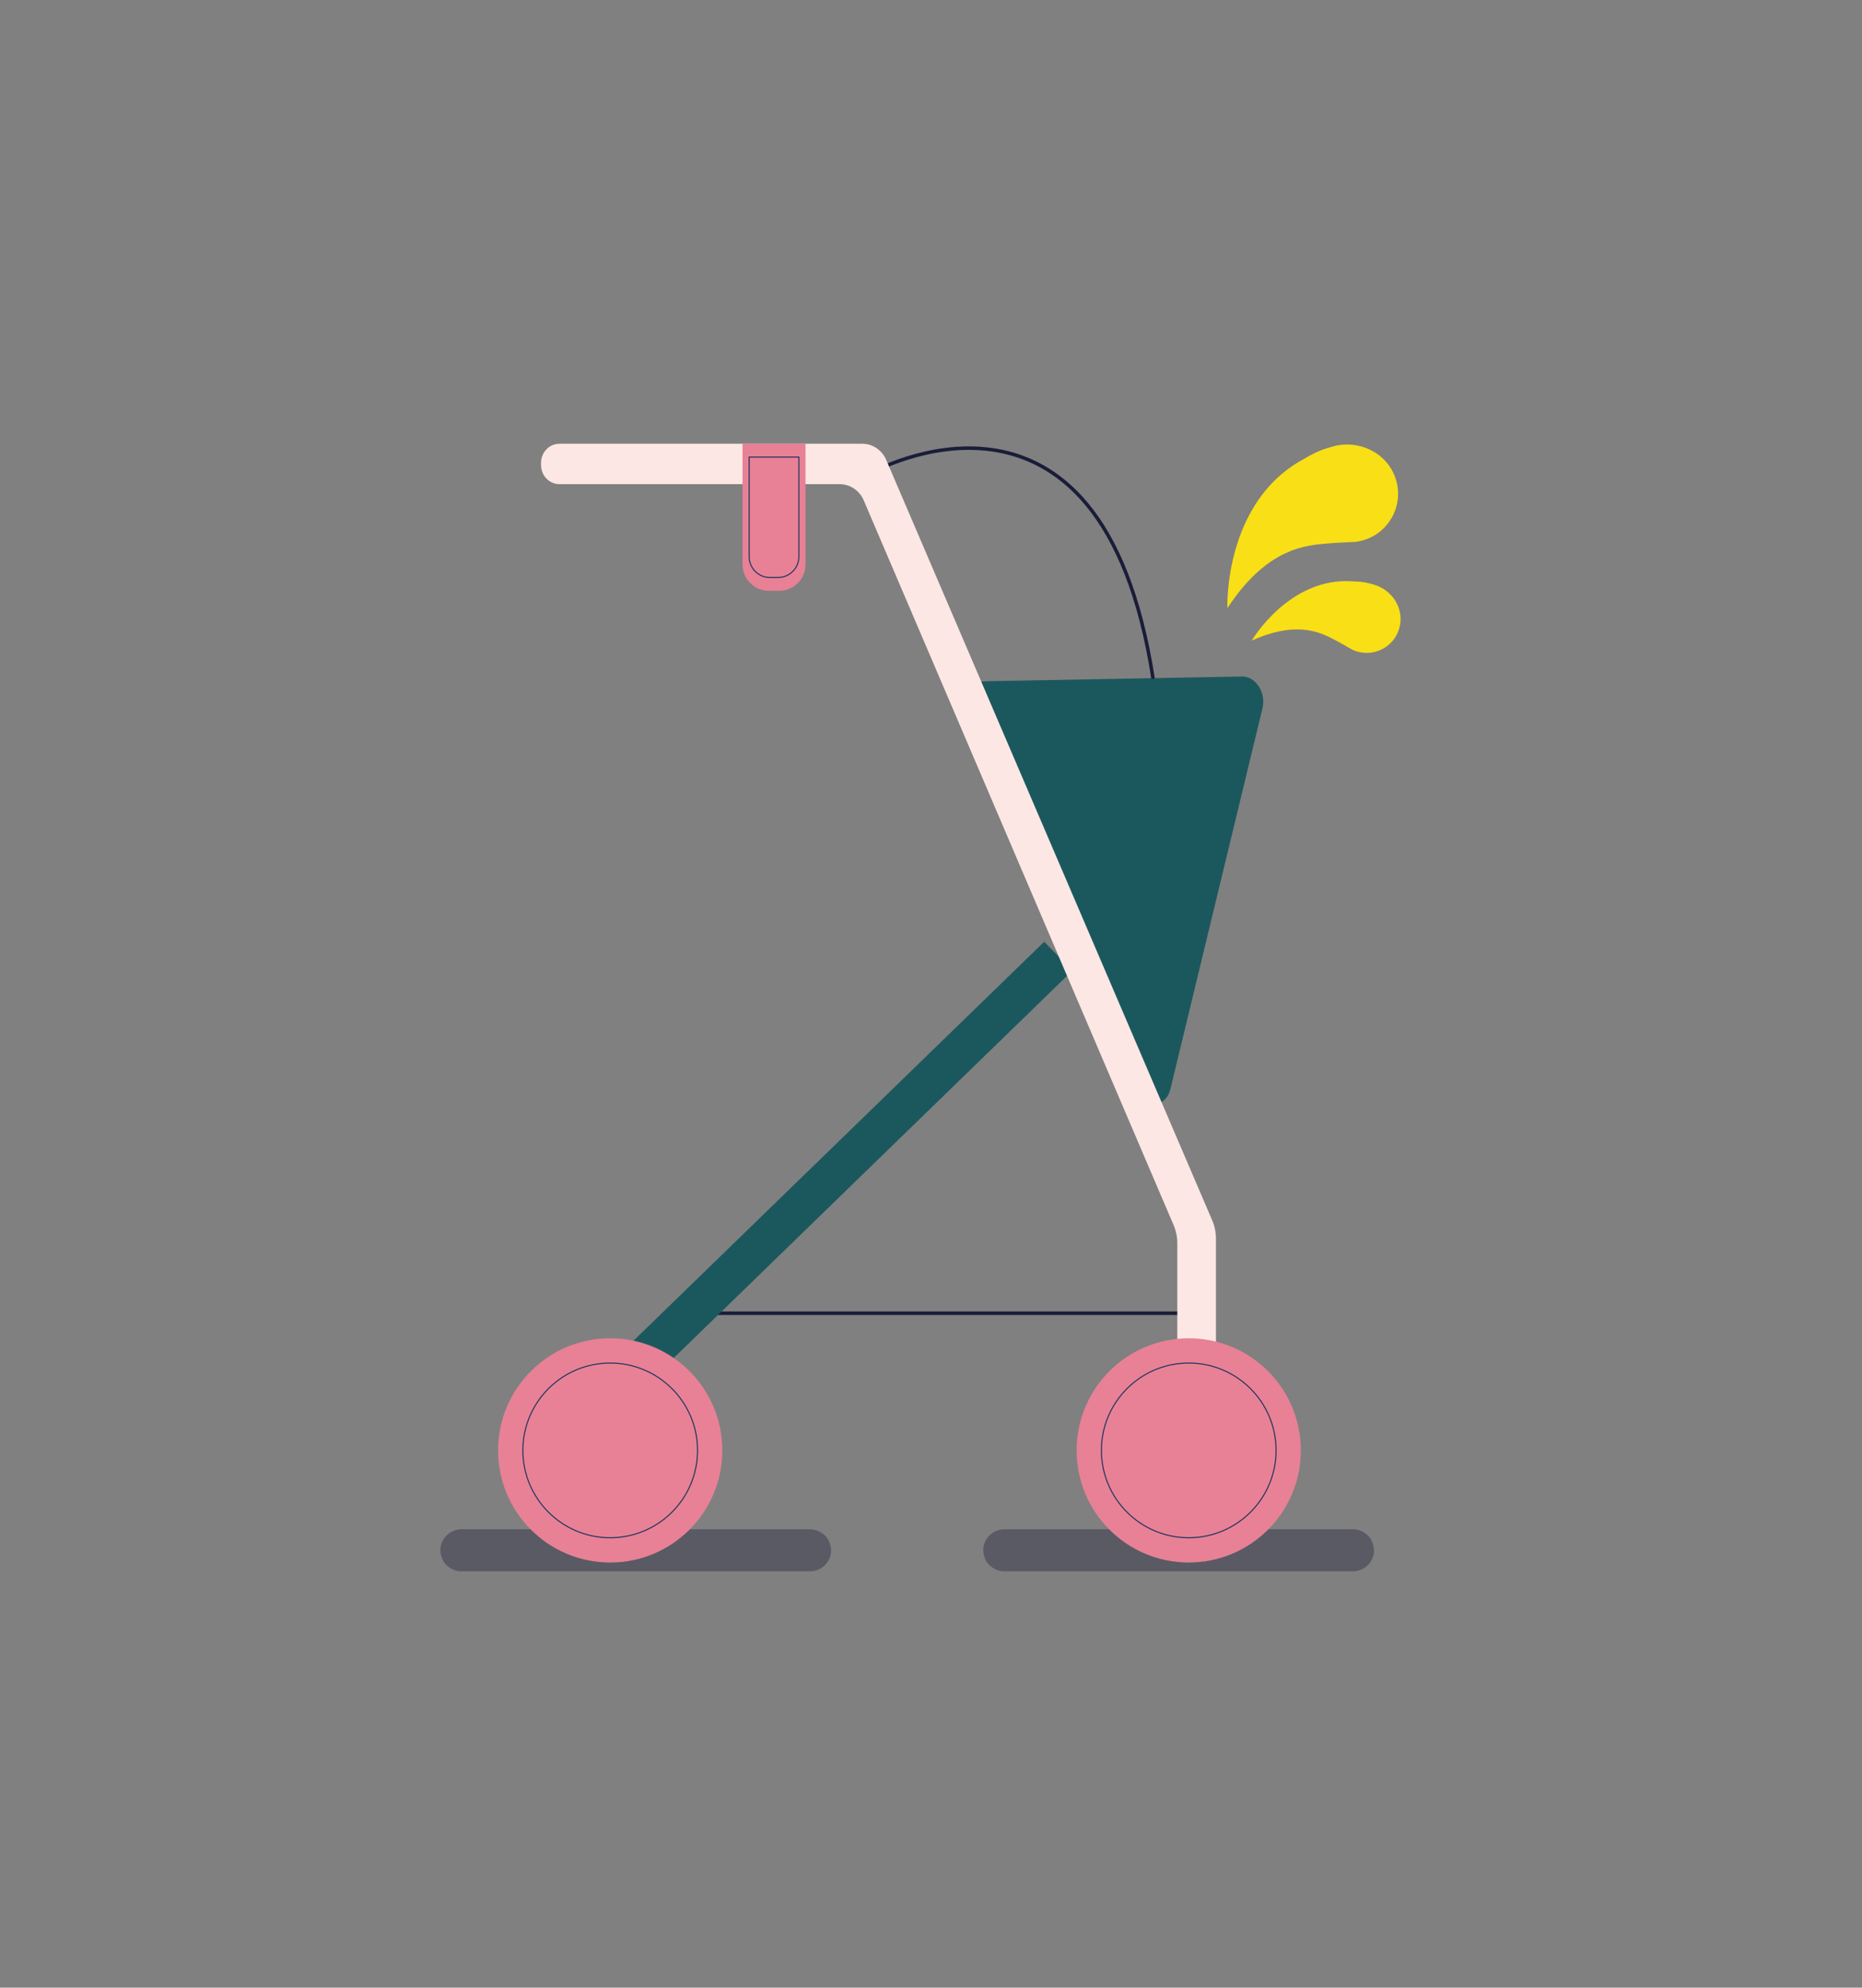 <?xml version="1.0" encoding="UTF-8"?>
<svg id="ROLLATOR" xmlns="http://www.w3.org/2000/svg" viewBox="0 0 5311.21 5669.29">
  <rect x="0" y="0" width="5311.21" height="5669.29" fill="#808080" stroke="none"/>
  <defs>
    <style>
      .cls-1 {
        fill: #1a1d38;
      }

      .cls-2 {
        stroke: #1e335f;
        stroke-width: 3px;
      }

      .cls-2, .cls-3 {
        fill: none;
        stroke-miterlimit: 10;
      }

      .cls-4 {
        opacity: .38;
      }

      .cls-5 {
        fill: #fce7e4;
      }

      .cls-6 {
        fill: #f9df15;
      }

      .cls-7 {
        fill: #1b585e;
      }

      .cls-3 {
        stroke: #1a1d38;
        stroke-width: 10px;
      }

      .cls-8 {
        fill: #e88195;
      }
    </style>
  </defs>
  <g class="cls-4">
    <path class="cls-1" d="M1316.18,4481.87h954.07c12.89,0,25.79.08,38.68,0,.56,0,1.13,0,1.69,0,15.38,0,31.55-6.69,42.43-17.57s18.24-27.48,17.57-42.43-5.79-31.61-17.57-42.43-26.17-17.57-42.43-17.57h-954.07c-12.89,0-25.79-.08-38.68,0-.56,0-1.13,0-1.69,0-15.38,0-31.55,6.69-42.43,17.57s-18.24,27.48-17.57,42.43,5.79,31.61,17.57,42.43c11.74,10.78,26.17,17.57,42.43,17.57h0Z"/>
  </g>
  <g class="cls-4">
    <path class="cls-1" d="M2864.73,4481.87h954.07c12.89,0,25.79.08,38.68,0,.56,0,1.13,0,1.69,0,15.38,0,31.55-6.69,42.43-17.57s18.24-27.48,17.57-42.43-5.79-31.61-17.57-42.43-26.17-17.57-42.43-17.57h-954.07c-12.89,0-25.79-.08-38.68,0-.56,0-1.13,0-1.69,0-15.38,0-31.55,6.69-42.43,17.57s-18.24,27.48-17.57,42.43,5.79,31.61,17.57,42.43,26.17,17.57,42.43,17.57h0Z"/>
  </g>
  <path class="cls-6" d="M3570.39,1827.23s106.59-182.25,287.87-169.11c32.32,1.03,45.52,4.86,62.33,9.93,51.03,15.41,83.82,66.94,72.05,118.94-11.76,51.98-63.54,84.63-115.52,72.83-7.61-1.73-14.81-4.31-21.51-7.63,0,0-31.62-18.4-45.26-25.46-38.44-19.88-106.05-59.92-239.97.49Z"/>
  <path class="cls-6" d="M3500.95,1734.76s-11.31-301.92,217.64-425.31c39.81-23.58,58.69-29.1,82.89-35.89,73.45-20.61,152.62,16.43,178.36,88.24,25.73,71.8-11.71,150.99-83.52,176.67-10.52,3.76-21.19,6.17-31.83,7.31,0,0-52.31,2.08-74.2,4.04-61.68,5.52-174.07,9.12-289.34,184.94Z"/>
  <line class="cls-3" x1="2015.18" y1="3745.69" x2="3381.75" y2="3745.69"/>
  <rect class="cls-7" x="1446.69" y="3307.6" width="1830.77" height="115.27" transform="translate(6401.21 4133.12) rotate(135.83)"/>
  <path class="cls-7" d="M2809.36,1943.09l733.77-13.52c38.66-.71,68.77,46.19,58.07,90.44l-262.61,1086.01c-13.56,56.08-77.52,59.09-101.38,4.76l-471.16-1072.5c-19.37-44.09,3.56-94.47,43.31-95.2Z"/>
  <path class="cls-3" d="M2481.63,1350.59s659.57-375.87,807.48,585.4"/>
  <path class="cls-5" d="M2459.66,1265.68h-864.04c-28.93,0-52.39,24.52-52.39,54.77v5.73c0,30.25,23.45,54.77,52.39,54.77h799.83c29.51,0,56.26,18.13,68.3,46.3l883.97,2067.25c6.88,16.09,10.43,33.51,10.43,51.13v441.16c0,31.83,24.68,57.63,55.13,57.63h0c30.45,0,55.13-25.8,55.13-57.63v-454.33c0-17.66-3.57-35.12-10.48-51.24l-930-2169.31c-12.06-28.13-38.79-46.23-68.27-46.23Z"/>
  <circle class="cls-8" cx="1740.56" cy="4136.89" r="319.77"/>
  <circle class="cls-8" cx="3390.79" cy="4136.89" r="319.77"/>
  <circle class="cls-2" cx="3390.79" cy="4136.89" r="249.13"/>
  <circle class="cls-2" cx="1740.56" cy="4136.89" r="249.13"/>
  <path class="cls-8" d="M2118,1265.68h179.66v344.39c0,41.47-33.66,75.13-75.13,75.13h-29.4c-41.47,0-75.13-33.66-75.13-75.13v-344.39h0Z"/>
  <path class="cls-2" d="M2136.95,1303.69h141.76v284.21c0,32.72-26.56,59.28-59.28,59.28h-23.2c-32.72,0-59.28-26.56-59.28-59.28v-284.21h0Z"/>
</svg>
